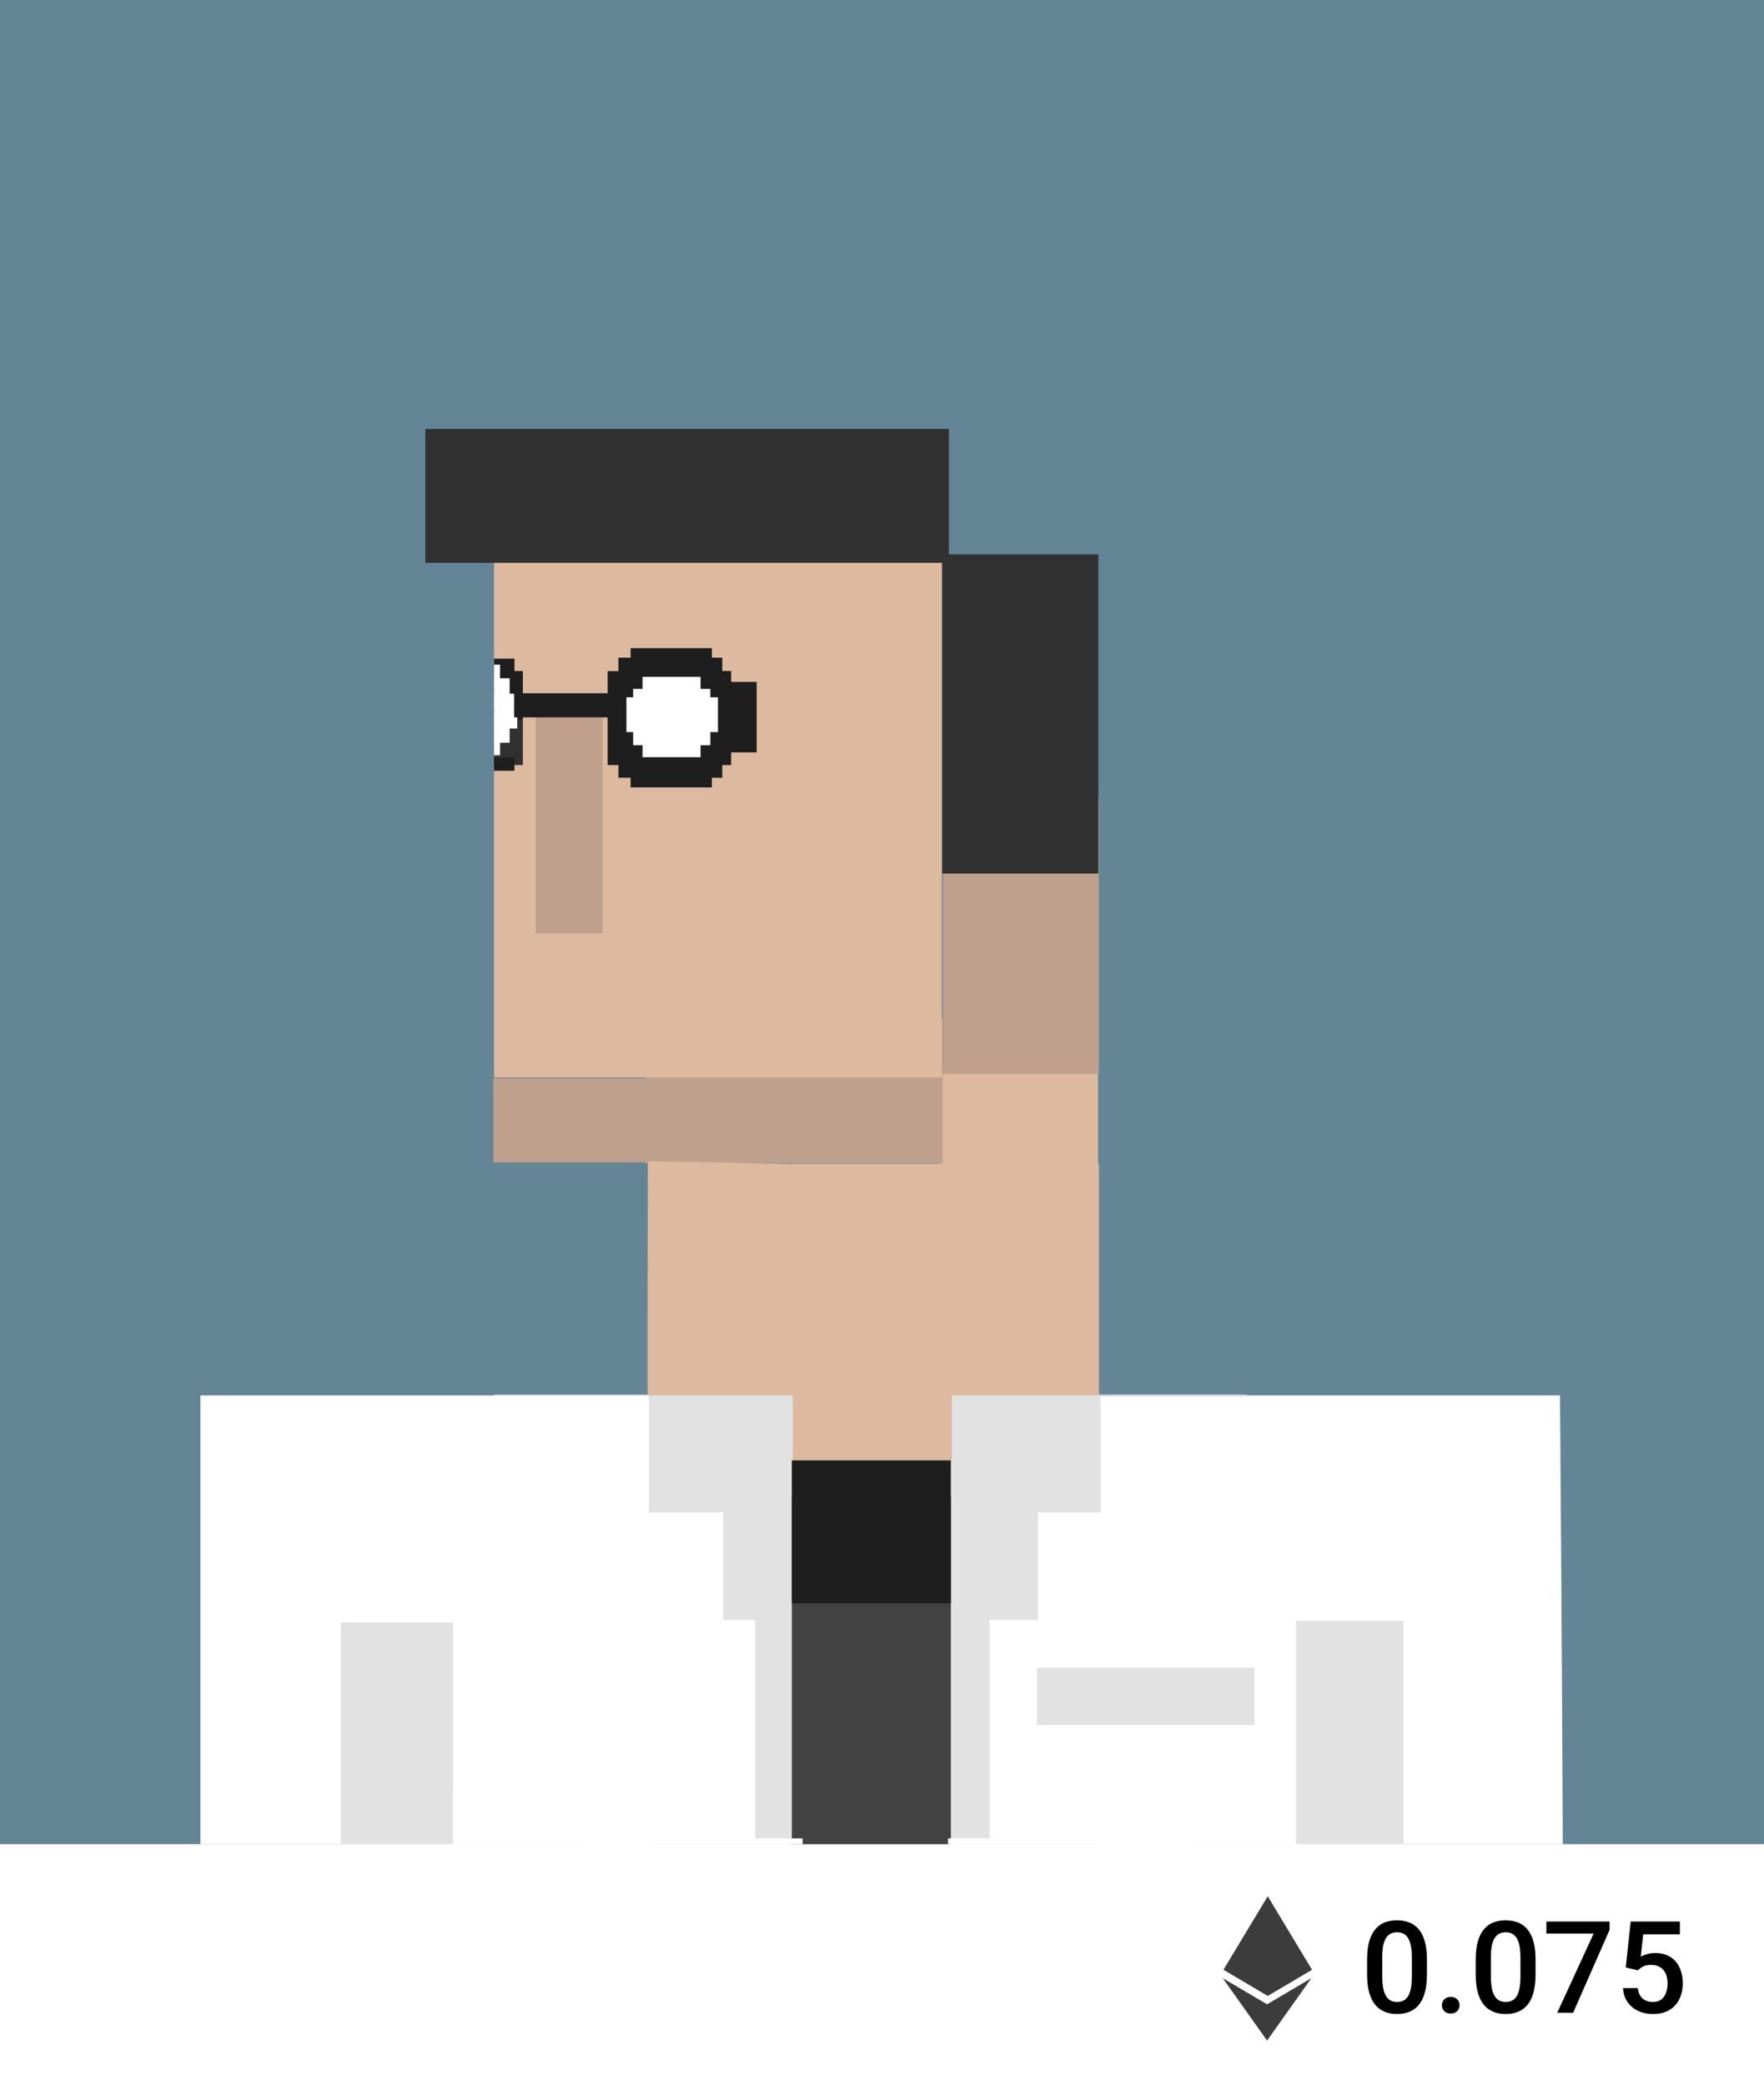 <svg width="440" height="520" viewBox="0 0 440 520" fill="none" xmlns="http://www.w3.org/2000/svg">
<rect width="440" height="520" fill="white"/>
<path d="M316.051 499.953L305 493.432L316.044 509L327.1 493.432L316.044 499.953H316.051ZM316.215 473L305.169 491.334L316.215 497.866L327.265 491.34L316.215 473Z" fill="#3C3C3D"/>
<path d="M355.922 488.781V492.5C355.922 494.281 355.745 495.802 355.391 497.062C355.047 498.312 354.547 499.328 353.891 500.109C353.234 500.891 352.448 501.464 351.531 501.828C350.625 502.193 349.609 502.375 348.484 502.375C347.589 502.375 346.755 502.26 345.984 502.031C345.224 501.802 344.536 501.443 343.922 500.953C343.307 500.464 342.781 499.833 342.344 499.062C341.917 498.281 341.583 497.349 341.344 496.266C341.115 495.182 341 493.927 341 492.5V488.781C341 486.99 341.177 485.479 341.531 484.25C341.885 483.01 342.391 482.005 343.047 481.234C343.703 480.453 344.484 479.885 345.391 479.531C346.307 479.177 347.328 479 348.453 479C349.359 479 350.193 479.115 350.953 479.344C351.724 479.562 352.411 479.911 353.016 480.391C353.63 480.87 354.151 481.495 354.578 482.266C355.016 483.026 355.349 483.948 355.578 485.031C355.807 486.104 355.922 487.354 355.922 488.781ZM352.156 493.031V488.219C352.156 487.312 352.104 486.516 352 485.828C351.896 485.13 351.74 484.542 351.531 484.062C351.333 483.573 351.083 483.177 350.781 482.875C350.479 482.562 350.135 482.339 349.75 482.203C349.365 482.057 348.932 481.984 348.453 481.984C347.87 481.984 347.349 482.099 346.891 482.328C346.432 482.547 346.047 482.901 345.734 483.391C345.422 483.88 345.182 484.526 345.016 485.328C344.859 486.12 344.781 487.083 344.781 488.219V493.031C344.781 493.948 344.833 494.755 344.938 495.453C345.042 496.151 345.198 496.75 345.406 497.25C345.615 497.74 345.865 498.146 346.156 498.469C346.458 498.781 346.802 499.01 347.188 499.156C347.583 499.302 348.016 499.375 348.484 499.375C349.078 499.375 349.604 499.26 350.062 499.031C350.521 498.802 350.906 498.438 351.219 497.938C351.531 497.427 351.766 496.766 351.922 495.953C352.078 495.141 352.156 494.167 352.156 493.031Z" fill="black"/>
<path d="M359.656 500.188C359.656 499.604 359.854 499.115 360.25 498.719C360.646 498.312 361.182 498.109 361.859 498.109C362.547 498.109 363.083 498.312 363.469 498.719C363.865 499.115 364.062 499.604 364.062 500.188C364.062 500.771 363.865 501.26 363.469 501.656C363.083 502.052 362.547 502.25 361.859 502.25C361.182 502.25 360.646 502.052 360.25 501.656C359.854 501.26 359.656 500.771 359.656 500.188Z" fill="black"/>
<path d="M383.016 488.781V492.5C383.016 494.281 382.839 495.802 382.484 497.062C382.141 498.312 381.641 499.328 380.984 500.109C380.328 500.891 379.542 501.464 378.625 501.828C377.719 502.193 376.703 502.375 375.578 502.375C374.682 502.375 373.849 502.26 373.078 502.031C372.318 501.802 371.63 501.443 371.016 500.953C370.401 500.464 369.875 499.833 369.438 499.062C369.01 498.281 368.677 497.349 368.438 496.266C368.208 495.182 368.094 493.927 368.094 492.5V488.781C368.094 486.99 368.271 485.479 368.625 484.25C368.979 483.01 369.484 482.005 370.141 481.234C370.797 480.453 371.578 479.885 372.484 479.531C373.401 479.177 374.422 479 375.547 479C376.453 479 377.286 479.115 378.047 479.344C378.818 479.562 379.505 479.911 380.109 480.391C380.724 480.87 381.245 481.495 381.672 482.266C382.109 483.026 382.443 483.948 382.672 485.031C382.901 486.104 383.016 487.354 383.016 488.781ZM379.25 493.031V488.219C379.25 487.312 379.198 486.516 379.094 485.828C378.99 485.13 378.833 484.542 378.625 484.062C378.427 483.573 378.177 483.177 377.875 482.875C377.573 482.562 377.229 482.339 376.844 482.203C376.458 482.057 376.026 481.984 375.547 481.984C374.964 481.984 374.443 482.099 373.984 482.328C373.526 482.547 373.141 482.901 372.828 483.391C372.516 483.88 372.276 484.526 372.109 485.328C371.953 486.12 371.875 487.083 371.875 488.219V493.031C371.875 493.948 371.927 494.755 372.031 495.453C372.135 496.151 372.292 496.75 372.5 497.25C372.708 497.74 372.958 498.146 373.25 498.469C373.552 498.781 373.896 499.01 374.281 499.156C374.677 499.302 375.109 499.375 375.578 499.375C376.172 499.375 376.698 499.26 377.156 499.031C377.615 498.802 378 498.438 378.312 497.938C378.625 497.427 378.859 496.766 379.016 495.953C379.172 495.141 379.25 494.167 379.25 493.031Z" fill="black"/>
<path d="M401.484 479.312V481.375L392.391 502.062H388.422L397.5 482.312H385.719V479.312H401.484Z" fill="black"/>
<path d="M408.516 491.484L405.516 490.75L406.75 479.312H419.016V482.5H409.875L409.25 488.078C409.604 487.87 410.094 487.667 410.719 487.469C411.344 487.26 412.057 487.156 412.859 487.156C413.932 487.156 414.891 487.333 415.734 487.688C416.589 488.031 417.312 488.536 417.906 489.203C418.5 489.859 418.953 490.661 419.266 491.609C419.578 492.547 419.734 493.604 419.734 494.781C419.734 495.833 419.578 496.818 419.266 497.734C418.964 498.651 418.505 499.458 417.891 500.156C417.276 500.854 416.5 501.401 415.562 501.797C414.635 502.182 413.536 502.375 412.266 502.375C411.318 502.375 410.406 502.24 409.531 501.969C408.667 501.688 407.891 501.276 407.203 500.734C406.516 500.182 405.964 499.505 405.547 498.703C405.13 497.891 404.891 496.958 404.828 495.906H408.516C408.609 496.646 408.812 497.276 409.125 497.797C409.448 498.307 409.875 498.698 410.406 498.969C410.938 499.24 411.552 499.375 412.25 499.375C412.885 499.375 413.432 499.266 413.891 499.047C414.349 498.818 414.729 498.495 415.031 498.078C415.344 497.651 415.573 497.151 415.719 496.578C415.875 496.005 415.953 495.37 415.953 494.672C415.953 494.005 415.865 493.396 415.688 492.844C415.521 492.292 415.266 491.812 414.922 491.406C414.589 491 414.167 490.688 413.656 490.469C413.146 490.24 412.557 490.125 411.891 490.125C410.995 490.125 410.307 490.255 409.828 490.516C409.359 490.776 408.922 491.099 408.516 491.484Z" fill="black"/>
<g clip-path="url(#clip0_133_10583)">
<rect width="440" height="460" fill="#638596"/>
<path d="M273.902 265.998H234.453V290.598H273.902V265.998Z" fill="#DDB99F"/>
<path d="M274.092 199.163H235.181V267.866H274.092V199.163Z" fill="#BFA08C"/>
<path d="M235.149 253.903H160.842V290.154H235.149V253.903Z" fill="#BFA08C"/>
<path d="M234.928 118.999H123.23V268.752H234.928V118.999Z" fill="#DDB99F"/>
<path d="M173.19 107H171.354H106.102V140.402H171.354H173.19H236.669V107H173.19Z" fill="#313131"/>
<path d="M273.965 138.28H235.022V217.906H273.965V138.28Z" fill="#313131"/>
<path d="M162.236 348.062H50V592.131C50 592.131 387.119 590.136 389.114 592.131C391.108 594.125 389.114 348.062 389.114 348.062H162.236V348.062Z" fill="white"/>
<path d="M310.976 347.871H123.262V591.117H310.976V347.871Z" fill="#E2E2E2"/>
<path d="M171.924 268.942H123.072V289.933H171.924V268.942Z" fill="#BFA08C"/>
<path d="M237.429 327.419H197.727V364.303H237.429V327.419Z" fill="#DDB99F"/>
<path d="M198.392 290.345L161.602 289.68L161.507 327.925V348.061H274.123V290.25H234.928V327.26H198.487L198.392 290.345Z" fill="#DDB99F"/>
<path d="M237.587 290.281H197.727V327.419H237.587V290.281Z" fill="#DDB99F"/>
<path d="M122.945 404.67H85.016V628.73H122.945V404.67Z" fill="#E2E2E2"/>
<path d="M348.43 404.67H311.261V628.73H348.43V404.67Z" fill="#E2E2E2"/>
<path d="M237.176 373.295H197.505V526.626H237.176V373.295Z" fill="#424242"/>
<path d="M237.176 364.271H197.505V399.953H237.176V364.271Z" fill="#1E1E1E"/>
<path d="M180.409 377.253H156.125V407.33H180.409V377.253Z" fill="white"/>
<path d="M287.8 377.253H258.926V407.805H287.8V377.253Z" fill="white"/>
<path d="M348.018 348.409H274.535V391.657H348.018V348.409Z" fill="white"/>
<path d="M162.616 377.664H113.036V606.156H162.616V377.664Z" fill="white"/>
<path d="M323.482 379.405H273.49V606.188H323.482V379.405Z" fill="white"/>
<path d="M162.616 446.589H86.156V885.432H162.616V446.589Z" fill="white"/>
<path d="M349.411 446.589H273.997V885.432H349.411V446.589Z" fill="white"/>
<path d="M161.856 348.157H84.256V391.152H161.856V348.157Z" fill="white"/>
<path d="M112.941 434.938H85.301V885.305H112.941V434.938Z" fill="#E2E2E2"/>
<path d="M350.044 404.321H323.26V885.938H350.044V404.321Z" fill="#E2E2E2"/>
<path d="M150.331 173.55H133.583V232.818H150.331V173.55Z" fill="#BFA08C"/>
<path d="M182.372 167.408H151.566V190.837H182.372V167.408Z" fill="#1E1E1E"/>
<path d="M172.113 179.628H159.893V190.867H172.113V179.628Z" fill="#1E1E1E"/>
<path d="M182.308 167.376H172.114V179.375H182.308V167.376Z" fill="#1E1E1E"/>
<path d="M179.079 173.93H156.252V182.605H179.079V173.93Z" fill="white"/>
<path d="M177.179 178.647H157.93V185.898H177.179V178.647Z" fill="white"/>
<path d="M177.179 171.841H157.93V179.091H177.179V171.841Z" fill="white"/>
<path d="M174.742 182.984H160.273V188.873H174.742V182.984Z" fill="white"/>
<path d="M174.742 168.833H160.273V174.722H174.742V168.833Z" fill="white"/>
<path d="M180.155 164.052H154.257V168.484H180.155V164.052Z" fill="#1E1E1E"/>
<path d="M180.155 189.57H154.257V194.003H180.155V189.57Z" fill="#1E1E1E"/>
<path d="M177.559 191.977H157.297V196.409H177.559V191.977Z" fill="#1E1E1E"/>
<path d="M177.559 161.678H157.297V166.11H177.559V161.678Z" fill="#1E1E1E"/>
<path d="M188.736 170.099H181.327V187.67H188.736V170.099Z" fill="#1E1E1E"/>
<path d="M130.417 167.408H123.23V190.837H130.417V167.408Z" fill="#313131"/>
<path d="M130.354 167.376H123.23V179.375H130.354V167.376Z" fill="#1E1E1E"/>
<path d="M128.328 164.305H123.23V167.597H128.328V164.305Z" fill="#1E1E1E"/>
<path d="M128.328 188.969H123.23V192.261H128.328V188.969Z" fill="#1E1E1E"/>
<path d="M129.024 173.044H123.23V181.719H129.024V173.044Z" fill="white"/>
<path d="M127.125 178.015H123.23V185.265H127.125V178.015Z" fill="white"/>
<path d="M127.125 169.181H123.23V176.431H127.125V169.181Z" fill="white"/>
<path d="M124.719 182.51H123.23V188.399H124.719V182.51Z" fill="white"/>
<path d="M124.719 165.793H123.23V171.682H124.719V165.793Z" fill="white"/>
<path d="M153.276 172.917H128.233V178.932H153.276V172.917Z" fill="#1E1E1E"/>
<path d="M296.444 885.432V404.068H246.832V458.556H236.479V486.67H200.196V458.556H188.387V404.068H146.279V885.432H296.444Z" fill="white"/>
<path d="M312.907 415.973H258.673V430.283H312.907V415.973Z" fill="#E2E2E2"/>
</g>
<defs>
<clipPath id="clip0_133_10583">
<rect width="440" height="460" fill="white"/>
</clipPath>
</defs>
</svg>

